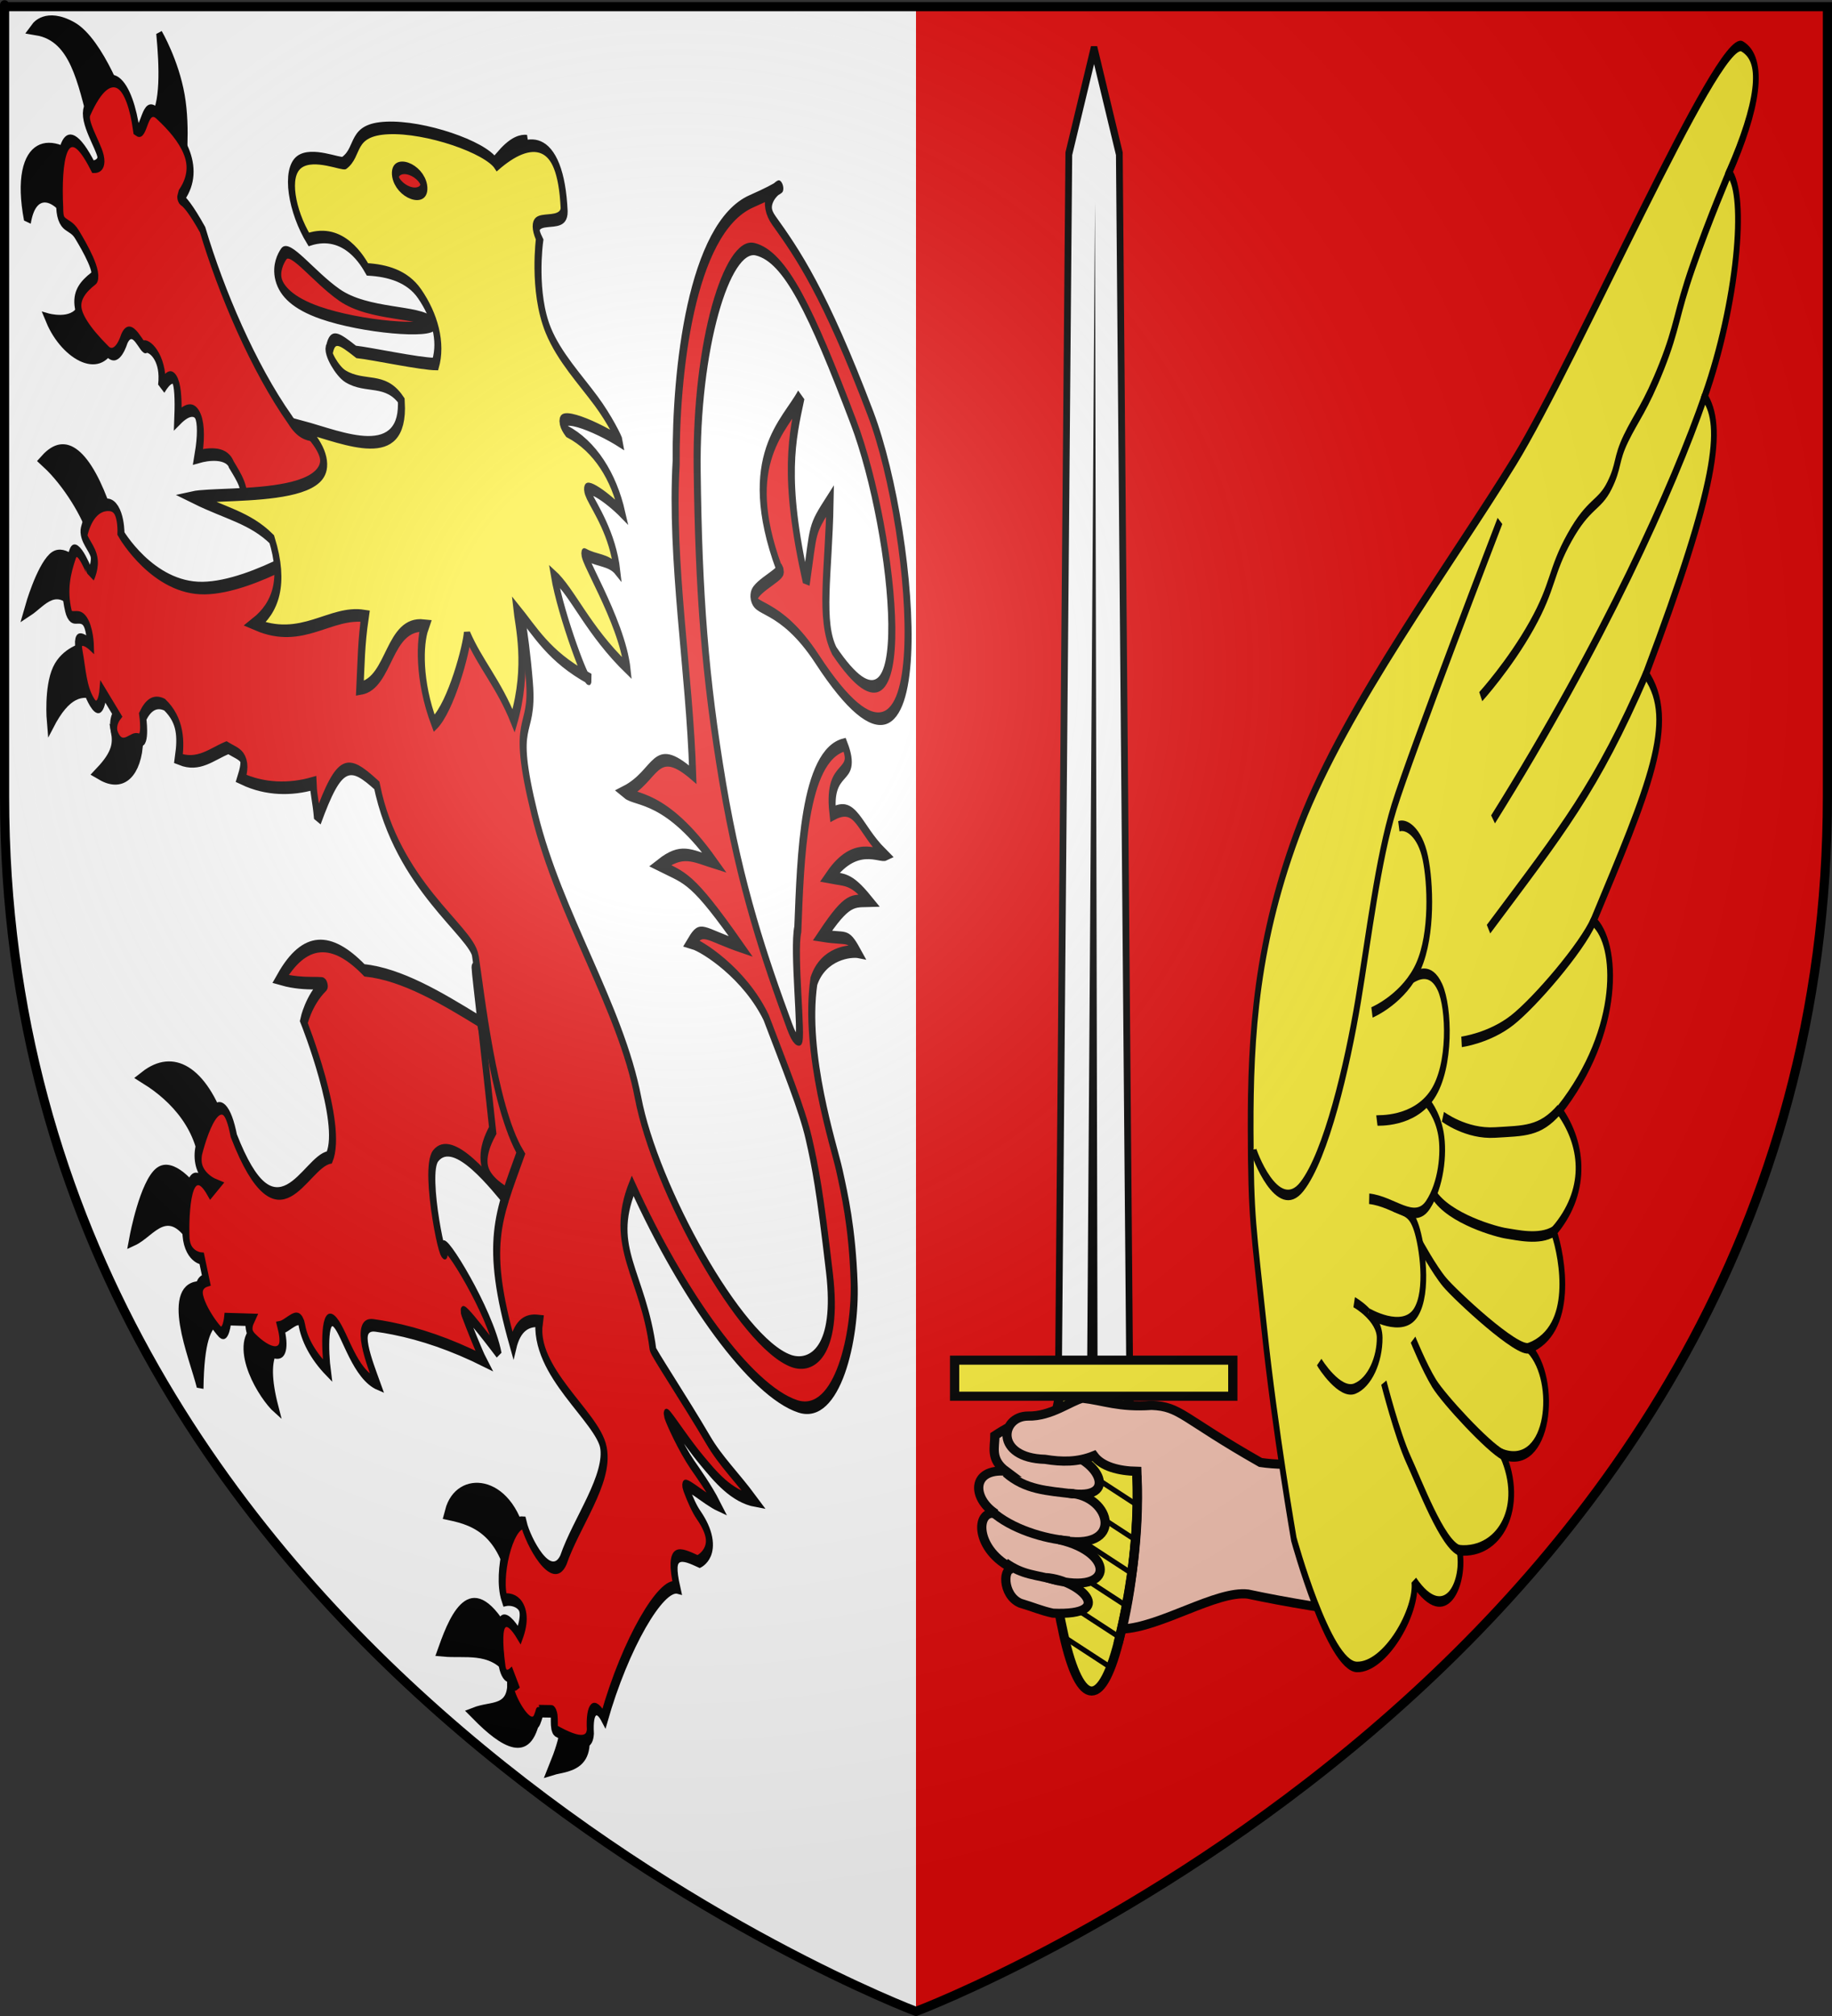 <?xml version="1.0" encoding="UTF-8" standalone="no"?>
<svg
   xmlns:dc="http://purl.org/dc/elements/1.1/"
   xmlns:cc="http://web.resource.org/cc/"
   xmlns:rdf="http://www.w3.org/1999/02/22-rdf-syntax-ns#"
   xmlns:svg="http://www.w3.org/2000/svg"
   xmlns="http://www.w3.org/2000/svg"
   xmlns:xlink="http://www.w3.org/1999/xlink"
   xmlns:sodipodi="http://sodipodi.sourceforge.net/DTD/sodipodi-0.dtd"
   xmlns:inkscape="http://www.inkscape.org/namespaces/inkscape"
   height="660"
   width="600"
   version="1.0"
   id="svg2"
   sodipodi:version="0.32"
   inkscape:version="0.45.1"
   sodipodi:docname="Folriana.svg"
   sodipodi:docbase="/home/phsi/Desktop/Coat of Arms/COA"
   inkscape:export-filename="/Users/olivier/Desktop/Blason Rouge/Blason_Vide_3D.png"
   inkscape:export-xdpi="144"
   inkscape:export-ydpi="144"
   inkscape:output_extension="org.inkscape.output.svg.inkscape">
  <rect width="100%" height="100%" fill="#333333" stroke="none"/>
  <sodipodi:namedview
     inkscape:window-height="949"
     inkscape:window-width="1280"
     inkscape:pageshadow="2"
     inkscape:pageopacity="0.0"
     guidetolerance="10.0"
     gridtolerance="10.0"
     objecttolerance="10.0"
     borderopacity="1.0"
     bordercolor="#666666"
     pagecolor="#ffffff"
     id="base"
     showgrid="false"
     height="660px"
     inkscape:zoom="1.0924242"
     inkscape:cx="300"
     inkscape:cy="330"
     inkscape:window-x="0"
     inkscape:window-y="49"
     inkscape:current-layer="layer4"
     showguides="true"
     inkscape:guide-bbox="true">
    <sodipodi:guide
       orientation="vertical"
       position="300"
       id="guide3428" />
  </sodipodi:namedview>
  <desc
     id="desc4">Flag of Canton of Valais (Wallis)</desc>
  <defs
     id="defs6">
    <linearGradient
       id="linearGradient2893">
      <stop
         style="stop-color:white;stop-opacity:0.314;"
         offset="0"
         id="stop2895" />
      <stop
         id="stop2897"
         offset="0.19"
         style="stop-color:white;stop-opacity:0.251;" />
      <stop
         style="stop-color:#6b6b6b;stop-opacity:0.125;"
         offset="0.6"
         id="stop2901" />
      <stop
         style="stop-color:black;stop-opacity:0.125;"
         offset="1"
         id="stop2899" />
    </linearGradient>
    <linearGradient
       id="linearGradient2885">
      <stop
         id="stop2887"
         offset="0"
         style="stop-color:white;stop-opacity:1;" />
      <stop
         style="stop-color:white;stop-opacity:1;"
         offset="0.229"
         id="stop2891" />
      <stop
         id="stop2889"
         offset="1"
         style="stop-color:black;stop-opacity:1;" />
    </linearGradient>
    <linearGradient
       id="linearGradient2955">
      <stop
         id="stop2867"
         offset="0"
         style="stop-color:#fd0000;stop-opacity:1;" />
      <stop
         style="stop-color:#e77275;stop-opacity:0.659;"
         offset="0.5"
         id="stop2873" />
      <stop
         style="stop-color:black;stop-opacity:0.323;"
         offset="1"
         id="stop2959" />
    </linearGradient>
    <radialGradient
       inkscape:collect="always"
       xlink:href="#linearGradient2955"
       id="radialGradient2961"
       cx="225.524"
       cy="218.901"
       fx="225.524"
       fy="218.901"
       r="300"
       gradientTransform="matrix(-4.167939e-4,2.183,-1.884,-3.599562e-4,615.597,-289.121)"
       gradientUnits="userSpaceOnUse" />
    <polygon
       id="star"
       transform="scale(53,53)"
       points="0,-1 0.588,0.809 -0.951,-0.309 0.951,-0.309 -0.588,0.809 0,-1 " />
    <clipPath
       id="clip">
      <path
         d="M 0,-200 L 0,600 L 300,600 L 300,-200 L 0,-200 z "
         id="path10" />
    </clipPath>
    <radialGradient
       inkscape:collect="always"
       xlink:href="#linearGradient2955"
       id="radialGradient1911"
       gradientUnits="userSpaceOnUse"
       gradientTransform="matrix(-4.167939e-4,2.183,-1.884,-3.599562e-4,615.597,-289.121)"
       cx="225.524"
       cy="218.901"
       fx="225.524"
       fy="218.901"
       r="300" />
    <radialGradient
       inkscape:collect="always"
       xlink:href="#linearGradient2955"
       id="radialGradient2865"
       gradientUnits="userSpaceOnUse"
       gradientTransform="matrix(0,1.749,-1.593,-1.049767e-7,551.788,-191.29)"
       cx="225.524"
       cy="218.901"
       fx="225.524"
       fy="218.901"
       r="300" />
    <radialGradient
       inkscape:collect="always"
       xlink:href="#linearGradient2955"
       id="radialGradient2871"
       gradientUnits="userSpaceOnUse"
       gradientTransform="matrix(0,1.386,-1.323,-5.741131e-8,-158.082,-109.541)"
       cx="225.524"
       cy="218.901"
       fx="225.524"
       fy="218.901"
       r="300" />
    <radialGradient
       inkscape:collect="always"
       xlink:href="#linearGradient2893"
       id="radialGradient3163"
       gradientUnits="userSpaceOnUse"
       gradientTransform="matrix(1.353,0,0,1.349,-77.629,-85.747)"
       cx="221.445"
       cy="226.331"
       fx="221.445"
       fy="226.331"
       r="300" />
    <radialGradient
       r="300"
       fy="226.331"
       fx="221.445"
       cy="226.331"
       cx="221.445"
       gradientTransform="matrix(1.353,0,0,1.349,-77.629,-85.747)"
       gradientUnits="userSpaceOnUse"
       id="radialGradient2357"
       xlink:href="#linearGradient2893"
       inkscape:collect="always" />
    <radialGradient
       r="300"
       fy="218.901"
       fx="225.524"
       cy="218.901"
       cx="225.524"
       gradientTransform="matrix(0,1.386,-1.323,-5.741131e-8,-158.082,-109.541)"
       gradientUnits="userSpaceOnUse"
       id="radialGradient2355"
       xlink:href="#linearGradient2955"
       inkscape:collect="always" />
    <radialGradient
       r="300"
       fy="218.901"
       fx="225.524"
       cy="218.901"
       cx="225.524"
       gradientTransform="matrix(0,1.749,-1.593,-1.049767e-7,551.788,-191.29)"
       gradientUnits="userSpaceOnUse"
       id="radialGradient2353"
       xlink:href="#linearGradient2955"
       inkscape:collect="always" />
    <radialGradient
       r="300"
       fy="218.901"
       fx="225.524"
       cy="218.901"
       cx="225.524"
       gradientTransform="matrix(-4.167939e-4,2.183,-1.884,-3.599562e-4,615.597,-289.121)"
       gradientUnits="userSpaceOnUse"
       id="radialGradient2351"
       xlink:href="#linearGradient2955"
       inkscape:collect="always" />
    <clipPath
       id="clipPath2347">
      <path
         id="path2349"
         d="M 0,-200 L 0,600 L 300,600 L 300,-200 L 0,-200 z " />
    </clipPath>
    <polygon
       points="0,-1 0.588,0.809 -0.951,-0.309 0.951,-0.309 -0.588,0.809 0,-1 "
       transform="scale(53,53)"
       id="polygon2345" />
    <radialGradient
       gradientUnits="userSpaceOnUse"
       gradientTransform="matrix(-4.167939e-4,2.183,-1.884,-3.599562e-4,615.597,-289.121)"
       r="300"
       fy="218.901"
       fx="225.524"
       cy="218.901"
       cx="225.524"
       id="radialGradient2343"
       xlink:href="#linearGradient2955"
       inkscape:collect="always" />
    <linearGradient
       id="linearGradient2335">
      <stop
         style="stop-color:#fd0000;stop-opacity:1;"
         offset="0"
         id="stop2337" />
      <stop
         id="stop2339"
         offset="0.5"
         style="stop-color:#e77275;stop-opacity:0.659;" />
      <stop
         id="stop2341"
         offset="1"
         style="stop-color:black;stop-opacity:0.323;" />
    </linearGradient>
    <linearGradient
       id="linearGradient2327">
      <stop
         style="stop-color:white;stop-opacity:1;"
         offset="0"
         id="stop2329" />
      <stop
         id="stop2331"
         offset="0.229"
         style="stop-color:white;stop-opacity:1;" />
      <stop
         style="stop-color:black;stop-opacity:1;"
         offset="1"
         id="stop2333" />
    </linearGradient>
    <linearGradient
       id="linearGradient2317">
      <stop
         id="stop2319"
         offset="0"
         style="stop-color:white;stop-opacity:0.314;" />
      <stop
         style="stop-color:white;stop-opacity:0.251;"
         offset="0.19"
         id="stop2321" />
      <stop
         id="stop2323"
         offset="0.6"
         style="stop-color:#6b6b6b;stop-opacity:0.125;" />
      <stop
         id="stop2325"
         offset="1"
         style="stop-color:black;stop-opacity:0.125;" />
    </linearGradient>
    <radialGradient
       gradientTransform="matrix(0,2.342,-2.291,0,562.913,1323.77)"
       gradientUnits="userSpaceOnUse"
       xlink:href="#linearGradient2955"
       id="radialGradient14814"
       fy="153.928"
       fx="-483.508"
       r="300"
       cy="153.928"
       cx="-483.508" />
    <radialGradient
       gradientTransform="matrix(0,2.342,-2.291,0,562.913,1323.77)"
       gradientUnits="userSpaceOnUse"
       xlink:href="#linearGradient2955"
       id="radialGradient14758"
       fy="153.928"
       fx="-483.508"
       r="300"
       cy="153.928"
       cx="-483.508" />
    <radialGradient
       gradientTransform="matrix(0,2.342,-2.291,0,562.913,1323.77)"
       gradientUnits="userSpaceOnUse"
       xlink:href="#linearGradient2955"
       id="radialGradient13767"
       fy="153.928"
       fx="-483.508"
       r="300"
       cy="153.928"
       cx="-483.508" />
    <radialGradient
       gradientTransform="matrix(0,2.342,-2.291,0,562.913,1323.77)"
       gradientUnits="userSpaceOnUse"
       xlink:href="#linearGradient2955"
       id="radialGradient1357"
       fy="153.928"
       fx="-483.508"
       r="300"
       cy="153.928"
       cx="-483.508" />
    <radialGradient
       gradientTransform="matrix(-4.167939e-4,2.183,-1.884,-3.599562e-4,1395.597,-309.121)"
       gradientUnits="userSpaceOnUse"
       xlink:href="#linearGradient2955"
       id="radialGradient3647"
       fy="218.901"
       fx="225.524"
       r="300"
       cy="218.901"
       cx="225.524" />
    <clipPath
       id="clipPath3643">
      <path
         id="path3645"
         d="M 0,-200 L 0,600 L 300,600 L 300,-200 L 0,-200 z " />
    </clipPath>
    <polygon
       id="polygon3641"
       transform="scale(53,53)"
       points="0,-1 0.588,0.809 -0.951,-0.309 0.951,-0.309 -0.588,0.809 0,-1 " />
    <radialGradient
       gradientTransform="matrix(-4.167939e-4,2.183,-1.884,-3.599562e-4,615.597,-289.121)"
       gradientUnits="userSpaceOnUse"
       xlink:href="#linearGradient2955"
       id="radialGradient3639"
       fy="218.901"
       fx="225.524"
       r="300"
       cy="218.901"
       cx="225.524" />
    <linearGradient
       id="linearGradient3634">
      <stop
         id="stop2965"
         offset="0"
         style="stop-color:#ffffff;stop-opacity:0" />
      <stop
         id="stop3637"
         offset="1"
         style="stop-color:#000000;stop-opacity:0.646" />
    </linearGradient>
  </defs>
  <g
     inkscape:groupmode="layer"
     id="layer3"
     inkscape:label="Fond écu"
     style="display:inline"
     sodipodi:insensitive="true">
    <path
       style="opacity:1;color:#000000;fill:#ffffff;fill-opacity:1;fill-rule:nonzero;stroke:none;stroke-width:3;stroke-linecap:butt;stroke-linejoin:miter;marker:none;marker-start:none;marker-mid:none;marker-end:none;stroke-miterlimit:4;stroke-dasharray:none;stroke-dashoffset:0;stroke-opacity:1;visibility:visible;display:inline;overflow:visible;enable-background:accumulate"
       d="M 300,2.188 L 300,658.5 C 300,658.5 598.5,546.17 598.5,260.719 C 598.5,-24.733 598.5,2.188 598.5,2.188 L 300,2.188 z "
       id="rect3435" />
    <g
       id="g3456"
       sodipodi:insensitive="true">
      <path
         style="opacity:1;color:#000000;fill:#ffffff;fill-opacity:1;fill-rule:nonzero;stroke:none;stroke-width:3;stroke-linecap:butt;stroke-linejoin:miter;marker:none;marker-start:none;marker-mid:none;marker-end:none;stroke-miterlimit:4;stroke-dasharray:none;stroke-dashoffset:0;stroke-opacity:1;visibility:visible;display:inline;overflow:visible;enable-background:accumulate"
         d="M 300,2.865 L 300,659.178 C 300,659.178 1.5,546.848 1.5,261.397 C 1.5,-24.055 1.5,2.865 1.5,2.865 L 300,2.865 z "
         id="path3440" />
      <path
         id="path2855"
         d="M 598.5,2.188 L 598.5,260.719 C 598.5,546.17 300,658.5 300,658.5 L 300,2.188 L 598.5,2.188 z "
         style="fill:#e20909;fill-opacity:1;fill-rule:evenodd;stroke:none;stroke-width:1px;stroke-linecap:butt;stroke-linejoin:miter;stroke-opacity:1" />
    </g>
    <g
       id="g3452"
       transform="translate(0,-13)" />
  </g>
  <g
     inkscape:groupmode="layer"
     id="layer4"
     inkscape:label="Meubles"
     style="display:inline">
    <g
       transform="matrix(0.644,0.229,7.6220706e-2,1.14,-62.551,-182.471)"
       style="display:inline"
       id="g3331">
      <path
         d="M 127.604,231.526 C 119.784,244.077 100.509,241.446 94.35,232.873 C 94.35,232.873 106.712,232.414 111.075,227.193 C 116.995,220.107 118.115,219.476 118.984,221.02 L 127.604,231.526 z "
         style="fill:#000000;fill-opacity:1;fill-rule:evenodd;stroke:#000000;stroke-width:3.543;stroke-linecap:butt;stroke-linejoin:miter;stroke-miterlimit:4;stroke-dasharray:none;stroke-opacity:1;display:inline"
         id="path1994"
         sodipodi:nodetypes="ccscc" />
      <path
         d="M 109.286,201.086 C 100.886,194.524 90.755,195.274 86.659,205.935 C 81.675,184.587 102.956,177.164 121.139,185.192 L 109.286,201.086 z "
         style="fill:#000000;fill-opacity:1;fill-rule:evenodd;stroke:#000000;stroke-width:3.543;stroke-linecap:butt;stroke-linejoin:miter;stroke-miterlimit:4;stroke-dasharray:none;stroke-opacity:1;display:inline"
         id="path1996"
         sodipodi:nodetypes="cccc" />
      <path
         d="M 123.833,171.454 C 119.428,159.401 116.386,146.782 97.434,148.826 C 97.434,148.826 104.176,142.856 117.907,144.516 C 131.57,146.168 141.526,163.095 140.804,163.373 L 123.833,171.454 z "
         style="fill:#000000;fill-opacity:1;fill-rule:evenodd;stroke:#000000;stroke-width:3.543;stroke-linecap:butt;stroke-linejoin:miter;stroke-miterlimit:4;stroke-dasharray:none;stroke-opacity:1;display:inline"
         id="path1998"
         sodipodi:nodetypes="ccscc" />
      <path
         d="M 155.081,164.181 C 162.008,158.697 162.561,146.861 162.085,137.512 C 162.085,137.512 169.426,143.91 171.244,152.867 C 173.062,161.824 169.358,173.34 169.358,173.34 L 155.081,164.181 z "
         style="fill:#000000;fill-opacity:1;fill-rule:evenodd;stroke:#000000;stroke-width:3.543;stroke-linecap:butt;stroke-linejoin:miter;stroke-miterlimit:4;stroke-dasharray:none;stroke-opacity:1;display:inline"
         id="path2000"
         sodipodi:nodetypes="ccscc" />
      <path
         d="M 197.912,270.586 L 188.484,265.939 C 191.903,262.297 188,259.388 184.444,256.443 C 182.332,252.945 171.675,256.08 167.415,257.593 C 171.782,246.382 169.651,240.162 158.182,248.471 C 160.108,237.825 158.637,232.976 150.76,241.086 C 153.39,232.711 146.785,229.918 143.632,230.718 C 142.141,232.458 137.947,224.228 132.992,230.718 C 132.992,230.718 128.682,238.126 123.833,236.105 C 104.739,228.651 107.761,223.014 118.984,216.171 C 122.476,214.042 115.617,207.82 111.98,204.857 C 108.344,201.894 103.091,205.127 104.034,198.123 C 104.41,185.441 109.255,169.097 122.755,183.307 C 122.755,183.307 127.975,182.364 127.015,179.3 C 126.055,176.236 118.917,171.05 121.678,167.413 C 136.257,148.743 144.879,155.575 146.596,167.952 C 150.838,168.828 151.613,158.322 158.314,160.948 C 169.617,164.834 179.697,171.274 168.105,182.214 C 166.42,185.719 166.719,180.305 177.623,190.337 C 185.181,206.771 199.263,225.595 216.621,237.109 C 223.841,242.89 232.51,236.184 237.293,240.052 C 242.076,243.919 245.054,246.342 245.054,246.342 L 197.912,270.586 z "
         style="fill:#e20909;fill-opacity:1;fill-rule:evenodd;stroke:#000000;stroke-width:3.543;stroke-linecap:butt;stroke-linejoin:miter;stroke-miterlimit:4;stroke-dasharray:none;stroke-opacity:1;display:inline"
         id="path2002"
         sodipodi:nodetypes="cccccccccssccsccccccscc" />
      <path
         d="M 145.122,468.332 C 146.165,454.124 131.167,448.236 117.502,446.046 C 134.446,435.657 149.721,438.203 157.122,451.951 L 145.122,468.332 z "
         style="fill:#000000;fill-opacity:1;fill-rule:evenodd;stroke:#000000;stroke-width:3.543;stroke-linecap:butt;stroke-linejoin:miter;stroke-miterlimit:4;stroke-dasharray:none;stroke-opacity:1;display:inline"
         id="path2004"
         sodipodi:nodetypes="cccc" />
      <path
         d="M 137.883,489.666 C 125.356,478.713 117.097,489.767 106.264,494.618 C 106.264,494.618 113.311,477.904 121.883,472.713 C 130.455,467.522 140.55,473.856 140.55,473.856 L 137.883,489.666 z "
         style="fill:#000000;fill-opacity:1;fill-rule:evenodd;stroke:#000000;stroke-width:3.543;stroke-linecap:butt;stroke-linejoin:miter;stroke-miterlimit:4;stroke-dasharray:none;stroke-opacity:1;display:inline"
         id="path2006" />
      <path
         d="M 147.407,508.904 C 142.346,511.262 138.012,516.53 135.979,531 C 132.903,522.413 120.2,505.95 140.407,501.522 L 147.407,508.904 z "
         style="fill:#000000;fill-opacity:1;fill-rule:evenodd;stroke:#000000;stroke-width:3.543;stroke-linecap:butt;stroke-linejoin:miter;stroke-miterlimit:4;stroke-dasharray:none;stroke-opacity:1;display:inline"
         id="path2008"
         sodipodi:nodetypes="cccc" />
      <path
         d="M 176.361,511.19 C 172.051,515.583 171.656,521.655 174.456,529.095 C 167.501,526.881 154.502,516.198 166.836,508.904 L 176.361,511.19 z "
         style="fill:#000000;fill-opacity:1;fill-rule:evenodd;stroke:#000000;stroke-width:3.543;stroke-linecap:butt;stroke-linejoin:miter;stroke-miterlimit:4;stroke-dasharray:none;stroke-opacity:1;display:inline"
         id="path2010"
         sodipodi:nodetypes="cccc" />
      <path
         d="M 236.156,391.28 C 220.317,384.758 206.076,387.608 192.052,402.654 C 205.074,402.118 216.906,398.144 214.428,399.914 C 205.87,406.025 202.765,412.821 202.765,412.821 C 202.765,412.821 220.13,438.274 211.375,449.992 C 198.231,453.921 181.313,482.218 162.354,453.622 C 158.482,437.991 147.996,453.16 143.484,461.842 C 140.442,469.545 151.044,469.942 151.044,469.942 L 147.804,472.612 C 137.853,463.612 134.277,480.685 133.944,488.392 C 134.078,494.184 141.354,493.103 141.354,493.103 L 142.974,499.013 C 133.45,502.421 143.116,510.452 148.344,512.753 C 151.273,513.696 152.784,508.193 152.784,508.193 L 164.514,506.033 C 164.514,506.033 161.54,509.787 166.254,511.403 C 172.798,513.956 183.643,515.031 180.145,505.073 C 183.785,504 190.491,498.234 191.173,502.01 C 191.843,505.716 195.26,509.734 202.958,512.887 C 202.241,507.006 203.279,495.111 208.772,497.959 C 213.518,500.421 217.031,511.135 228.427,511.595 C 225.303,506.349 218.18,496.036 228.968,494.691 C 231.916,494.323 234.896,494.005 237.909,493.734 C 252.609,492.412 268.106,492.254 284.667,493.643 C 283.057,491.997 278.125,484.952 276.306,481.93 C 274.475,478.887 292.516,489.836 292.516,489.836 C 289.834,478.451 268.001,461.101 268.001,464.555 C 268.001,473.28 259.556,444.525 266.822,438.384 C 276.758,429.987 295.264,440.751 303.507,445.041 C 307.483,440.639 313.758,433.589 311.218,428.721 C 306.295,419.29 298.433,407.527 294.447,394.25 C 275.241,391.308 255.548,388.533 236.156,391.28 z "
         style="fill:#e20909;fill-opacity:1;fill-rule:evenodd;stroke:#000000;stroke-width:3.543;stroke-linecap:butt;stroke-linejoin:miter;stroke-miterlimit:4;stroke-dasharray:none;stroke-opacity:1;display:inline"
         id="path2012"
         sodipodi:nodetypes="ccsccccccccccccccscscsscsssscscc" />
      <path
         d="M 109.121,292.328 C 106.77,286.155 96.846,278.465 87.022,275.113 C 99.826,265.239 110.754,268.647 118.882,283.207 L 109.121,292.328 z "
         style="fill:#000000;fill-opacity:1;fill-rule:evenodd;stroke:#000000;stroke-width:3.543;stroke-linecap:butt;stroke-linejoin:miter;stroke-miterlimit:4;stroke-dasharray:none;stroke-opacity:1;display:inline"
         id="path2014"
         sodipodi:nodetypes="cccc" />
      <path
         d="M 98.835,314.995 C 89.026,308.204 81.644,315.977 73.692,320.329 C 73.692,320.329 80.558,308.161 87.606,303.232 C 94.448,298.447 101.883,302.424 101.883,302.424 L 98.835,314.995 z "
         style="fill:#000000;fill-opacity:1;fill-rule:evenodd;stroke:#000000;stroke-width:3.543;stroke-linecap:butt;stroke-linejoin:miter;stroke-miterlimit:4;stroke-dasharray:none;stroke-opacity:1;display:inline"
         id="path2016"
         sodipodi:nodetypes="ccscc" />
      <path
         d="M 105.502,338.043 C 98.587,338.11 91.227,339.783 81.12,351.377 C 81.12,351.377 80.787,342.091 85.882,335.758 C 90.978,329.424 101.502,326.043 101.502,326.043 L 105.502,338.043 z "
         style="fill:#000000;fill-opacity:1;fill-rule:evenodd;stroke:#000000;stroke-width:3.543;stroke-linecap:butt;stroke-linejoin:miter;stroke-miterlimit:4;stroke-dasharray:none;stroke-opacity:1;display:inline"
         id="path2018" />
      <path
         d="M 114.152,347.361 C 114.941,351.297 113.916,354.419 104.824,361.207 C 115.09,362.57 124.099,357.363 126.783,348.28 L 114.152,347.361 z "
         style="fill:#000000;fill-opacity:1;fill-rule:evenodd;stroke:#000000;stroke-width:3.543;stroke-linecap:butt;stroke-linejoin:miter;stroke-miterlimit:4;stroke-dasharray:none;stroke-opacity:1;display:inline"
         id="path2020"
         sodipodi:nodetypes="cccc" />
      <path
         d="M 312.364,588.856 C 315.724,591.012 313.09,597.228 306.384,606.43 C 312.29,604.255 330.83,600.625 323.03,588.094 L 312.364,588.856 z "
         style="fill:#000000;fill-opacity:1;fill-rule:evenodd;stroke:#000000;stroke-width:3.543;stroke-linecap:butt;stroke-linejoin:miter;stroke-miterlimit:4;stroke-dasharray:none;stroke-opacity:1;display:inline"
         id="path2022"
         sodipodi:nodetypes="cccc" />
      <path
         d="M 287.695,584.809 C 287.27,594.693 277.95,594.223 267.504,598.524 C 280.283,603.603 294.367,606.289 300.173,591.954 L 287.695,584.809 z "
         style="fill:#000000;fill-opacity:1;fill-rule:evenodd;stroke:#000000;stroke-width:3.543;stroke-linecap:butt;stroke-linejoin:miter;stroke-miterlimit:4;stroke-dasharray:none;stroke-opacity:1;display:inline"
         id="path2024"
         sodipodi:nodetypes="cccc" />
      <path
         d="M 285.696,581.668 C 277.322,576.952 264.222,581.497 252.934,583.192 C 260.168,572.33 272.131,556.812 288.363,572.525 L 285.696,581.668 z "
         style="fill:#000000;fill-opacity:1;fill-rule:evenodd;stroke:#000000;stroke-width:3.543;stroke-linecap:butt;stroke-linejoin:miter;stroke-miterlimit:4;stroke-dasharray:none;stroke-opacity:1;display:inline"
         id="path2026"
         sodipodi:nodetypes="cccc" />
      <path
         d="M 292.173,559.191 C 288.679,541.421 274.145,541.339 260.934,542.429 C 267.479,530.066 295.185,525.741 299.03,542.048 L 292.173,559.191 z "
         style="fill:#000000;fill-opacity:1;fill-rule:evenodd;stroke:#000000;stroke-width:3.543;stroke-linecap:butt;stroke-linejoin:miter;stroke-miterlimit:4;stroke-dasharray:none;stroke-opacity:1;display:inline"
         id="path2028"
         sodipodi:nodetypes="cccc" />
      <path
         d="M 297.407,424.952 C 283.001,440.802 299.858,441.45 310.111,442.816 C 314.019,438.408 313.519,433.13 311.218,428.721 C 291.327,390.482 291.272,341.564 297.407,424.952 z "
         style="opacity:1;color:#000000;fill:#e20909;fill-opacity:1;fill-rule:evenodd;stroke:#000000;stroke-width:3.543;stroke-linecap:butt;stroke-linejoin:miter;marker:none;marker-start:none;marker-mid:none;marker-end:none;stroke-miterlimit:4;stroke-dasharray:none;stroke-dashoffset:0;stroke-opacity:1;visibility:visible;display:inline;overflow:visible;enable-background:accumulate"
         id="path3914"
         sodipodi:nodetypes="cccc" />
      <path
         d="M 294.366,193.791 C 293.035,196.828 257.041,202.379 236.044,202.476 C 207.554,202.608 215.387,192.377 219.124,188.944 C 222.686,185.673 233.747,192.558 246.518,195.202 C 261.335,198.27 288.26,191.367 294.366,193.791 z "
         style="fill:#e20909;fill-opacity:1;fill-rule:evenodd;stroke:#000000;stroke-width:3.543;stroke-linecap:butt;stroke-linejoin:miter;stroke-miterlimit:4;stroke-dasharray:none;stroke-opacity:1;display:inline"
         id="path2032"
         sodipodi:nodetypes="csssc" />
      <path
         sodipodi:nodetypes="ccc"
         id="path2233"
         d="M 342.057,143.371 C 337.897,139.482 338.324,138.077 335.718,137.484 C 342.428,132.21 347.107,130.701 350.207,130.24"
         style="fill:#fcef3c;fill-opacity:1;fill-rule:evenodd;stroke:#000000;stroke-width:3.543;stroke-linecap:butt;stroke-linejoin:miter;stroke-miterlimit:4;stroke-dasharray:none;stroke-opacity:1" />
      <path
         sodipodi:nodetypes="cccccccccssssssccscssscssscssccssccccccccscccscccccccssccccccssscssscsccssscccccccccsczzzzcccccsszzz"
         id="path2257"
         d="M 392.375,27.688 C 359.804,41.898 346.792,86.323 344.031,112.469 C 337.584,142.316 343.758,172.58 341.812,202.531 C 322.555,196.583 323.532,206.454 305.781,214.844 C 310.887,216.285 327.042,211.017 350.188,226.156 C 338.263,226.451 333.671,225.259 321.5,232.719 C 334.583,233.821 337.683,232.534 360.906,248.062 C 341.773,248.221 341.276,245.856 335.156,252.156 C 340.719,251.968 361.923,255.405 371.594,266.281 C 379.49,278.633 387.136,289.471 389.594,297.375 C 392.033,305.221 393.564,311.545 395.688,334.812 C 397.737,357.268 382.89,364.693 372.75,364.688 C 346.898,364.674 307.901,328.088 302.062,303.281 C 296.215,278.439 267.539,258.005 258.062,230.719 C 248.586,203.432 260.35,208.25 259.969,192.25 C 259.588,176.25 256.562,166.719 256.562,166.719 L 159.781,171.281 C 159.781,171.281 119.977,193.289 93.5,198.812 C 67.023,204.336 52.344,191.469 52.344,191.469 C 52.344,191.469 53.698,183.298 47.031,184.25 C 40.364,185.202 35.789,189.769 33.312,194.531 C 32.074,196.912 36.272,198.33 37.344,200.688 C 38.415,203.045 35.156,206.938 35.156,206.938 C 35.156,206.937 29.485,197.769 26.438,202.531 C 23.39,207.293 20.155,213.18 22.25,219.656 C 23.298,222.894 27.213,219.369 30.094,220.75 C 32.975,222.131 32.562,227.281 32.562,227.281 C 32.562,227.281 25.295,224.699 26.438,229.938 C 27.58,235.176 27.216,240.634 31.406,244.062 C 35.597,247.491 37.5,239.844 37.5,239.844 L 43.969,245.188 C 43.969,245.188 39.6,249.015 43.219,252.062 C 46.838,255.11 51.037,250.125 54.656,250.125 C 58.275,250.125 57.312,242.906 57.312,242.906 C 60.365,239.233 64.048,236.811 69.125,237.188 C 77.092,240.156 76.542,245.675 74.469,251.656 C 84.634,251.922 92.049,246.755 100.344,243.281 C 106.607,244.234 111.046,243.285 106.469,250.906 C 118.539,251.716 131.83,249.064 143.781,244.812 C 143.623,248.708 144.54,249.518 144.75,255.094 C 158.465,234.776 163.129,234.147 176.844,238.719 C 184.042,266.079 221.079,271.71 222.25,278.562 C 223.855,287.954 226.246,320.972 239.031,331.875 C 224.914,353.051 216.807,362.293 228.219,389.188 C 231.458,382.625 236.743,380.12 242.844,379.281 C 237.57,394.931 269.879,401.327 271.844,409.781 C 273.861,418.46 255.072,434.691 247.062,447.094 C 240.019,455.814 229.266,445.34 227.594,440.25 C 220.735,441.266 211.687,458.45 215.094,464.938 C 218.486,463.842 229.137,462.524 221.5,473.781 C 215.418,468.68 209.506,469.329 211.469,484.781 C 212.421,488.681 216,486.281 216,486.281 L 217.5,488.625 C 216.082,489.534 214.718,488.227 215.312,490.625 C 216.215,494.263 224.556,501.314 227.844,496.75 C 229.11,494.993 229.512,493.991 229.562,494 L 236.219,492.719 C 237.78,492.42 235.888,497.803 236.906,498.062 C 251.98,500.006 254.44,497.593 255.156,494.75 C 255.318,487.754 258.948,485.538 262.75,489.406 C 276.565,464.865 297.322,443.578 305.312,443.281 C 302.005,432.406 308.489,432.825 317.5,433.375 C 317.5,433.375 330.553,427.524 319.031,419.656 C 317.172,418.387 315.336,416.185 313.594,413.406 C 311.794,410.536 321.852,414.312 329.438,414.781 C 325.723,410.858 319.785,407.056 317.719,405.625 C 311.985,401.654 306.81,395.155 306.312,394.031 C 305.232,391.591 313.739,398.66 322.812,403.344 C 328.889,406.48 336.7,410.822 348.75,409.625 C 340.67,404.622 332.433,401.569 326.781,396.688 C 316.104,387.465 300.591,376.232 301.062,375.656 C 298.641,354.655 281.083,350.522 296.188,329.75 C 318.311,356.812 350.517,377.723 374.531,377.344 C 394.937,377.021 407.336,350.405 408.219,334.812 C 409.124,318.821 406.269,309.955 404.406,303.531 C 402.527,297.052 389.797,272.958 397.719,250.594 C 403.541,241.322 417.828,237.698 421.656,237.375 C 416.992,232.993 416.818,234.854 403.688,236.344 C 418.456,222.312 420.674,223.054 429.562,221.094 C 420.662,216.32 417.635,217.63 409.438,218.406 C 424.181,204.684 435.638,207.426 439.031,205.875 C 426.236,200.849 426.168,193.095 413.406,199.344 C 412.261,184.632 427.993,187.102 422,177.812 C 400.112,185.205 395.069,215.838 391.156,237 C 387.891,244.002 389.809,268.518 387.656,269.312 C 385.678,270.043 384.353,267.698 383.438,266.344 C 373.111,249.538 362.628,230.657 357.118,201.669 C 351.608,172.681 351.182,148.382 354.75,112.125 C 358.318,75.868 378.25,42.307 392.594,41.412 C 408.045,40.448 419.568,53.51 437.781,81.938 C 455.995,110.365 459.956,179.569 419.875,151.281 C 413.033,143.915 419.708,128.728 422.875,107.594 C 411.631,118.621 413.717,116.851 407.562,134.125 C 398.852,105.606 405.415,92.651 411.406,79.656 C 402.358,89.866 376.964,104.831 393.875,132.625 C 398.135,133.065 381.634,139.989 380.062,143.438 C 377.776,148.455 392.881,142.367 410.625,155.5 C 468.605,198.413 466.791,108.594 447,77.688 C 427.209,46.781 414.506,38.248 403.375,31 C 392.244,23.752 425.877,13.071 392.375,27.688 z "
         style="fill:#e20909;fill-opacity:1;fill-rule:evenodd;stroke:#000000;stroke-width:3.543;stroke-linecap:butt;stroke-linejoin:miter;stroke-miterlimit:4;stroke-opacity:1;display:inline"
         transform="translate(72.192,96.852)" />
      <path
         d="M 288.419,186.478 C 282.712,182.569 272.423,183.027 262.122,184.774 C 260.169,183.065 251.551,174.935 232.626,182.097 C 224.787,175.706 222.375,164.963 230.457,160.246 C 237.85,155.931 252.274,156.756 253.748,155.88 C 262.388,150.748 257.8,145.51 277.402,141.085 C 297.131,136.631 327.806,136.424 332.916,140.281 C 351.056,128.399 367.443,124.563 366.685,146.58 C 366.065,152.936 346.083,150.308 352.851,157.958 C 352.851,157.958 347.291,174.103 354.226,183.816 C 358.967,190.457 369.101,194.845 376.69,199.561 C 383.128,203.563 387.508,208.372 387.578,208.99 C 374.806,206.819 352.043,206.231 360.46,211.549 C 374.587,212.948 383.257,219.961 386.262,229.611 C 378.712,226.529 366.053,224.058 369.763,228.203 C 372.421,231.173 380.73,237.024 381.576,247.001 C 377.735,244.845 371.558,246.538 366.157,245.827 C 361.259,245.183 382.594,261.378 383.522,274.961 C 364.309,267.847 358.032,258.424 348.746,255.359 C 350.877,266.624 362.668,284.819 362.873,281.865 C 343.021,279.603 337.125,273.829 328.023,268.95 C 328.385,274.153 332.493,285.01 322.567,302.246 C 316.107,292.852 307.093,289.039 301.49,281.636 C 300.69,285.743 290.517,304.639 281.1,311.327 C 274.229,300.44 276.31,288.825 279.765,283.53 C 260.27,286.265 259.917,304.032 243.601,308.845 C 245.228,300.747 245.899,295.219 248.844,286.981 C 230.716,289.058 215.152,301.948 191.114,300.937 C 202.687,293.785 208.222,285.229 202.905,274.15 C 192.266,270.07 179.374,271.394 163.523,270.112 C 179.303,265.027 259.619,253.095 223.281,237.813 C 243.854,236.775 274.952,238.672 275.201,219.744 C 267.67,214.598 256.85,220.008 246.951,218.523 C 242.777,217.897 237.833,213.361 239.641,212.13 C 241.879,207.517 244.736,207.986 253.382,210.225 C 261.228,209.102 286.314,207.09 294.281,205.485 C 298.445,198.221 295.574,191.378 288.419,186.478 z "
         style="fill:#fcef3c;fill-opacity:1;fill-rule:evenodd;stroke:#000000;stroke-width:3.543;stroke-linecap:butt;stroke-linejoin:miter;stroke-miterlimit:4;stroke-dasharray:none;stroke-opacity:1;display:inline"
         id="path2034"
         sodipodi:nodetypes="cccssscccsscccscscccccccccccccccscccc" />
      <path
         d="M 294.434,154.3 C 294.437,156.195 291.195,157.731 287.196,157.731 C 283.196,157.731 279.955,156.195 279.958,154.3 C 279.955,152.406 283.196,150.869 287.196,150.869 C 291.195,150.869 294.437,152.406 294.434,154.3 z "
         style="fill:#e20909;fill-opacity:1;fill-rule:evenodd;stroke:#000000;stroke-width:3.543;stroke-linecap:butt;stroke-linejoin:miter;stroke-miterlimit:4;stroke-dasharray:none;stroke-opacity:1;display:inline"
         id="path2036" />
    </g>
    <g
       transform="matrix(1.305,0,0,1.281,-39.173,-178.906)"
       id="g23241"
       style="display:inline">
      <path
         d="M 311.155,557.513 C 306.749,576.609 301.173,576.609 296.982,557.513 C 292.792,538.417 291.498,514.911 296.12,495.815 C 300.741,476.719 308.259,476.719 312.881,495.815 C 317.502,514.911 315.561,538.417 311.155,557.513 z "
         style="fill:#fcef3c;fill-opacity:1;fill-rule:nonzero;stroke:#000000;stroke-width:2.32;stroke-miterlimit:4;stroke-dasharray:none;stroke-opacity:1"
         id="path18781" />
      <path
         d="M 309.231,566.915 C 309.387,566.482 309.541,566.055 309.684,565.624 L 297.063,557.248 C 297.189,557.862 297.321,558.472 297.453,559.084 L 309.231,566.915 z M 311.445,559.199 C 311.552,558.741 311.657,558.281 311.76,557.822 L 295.251,546.85 C 295.337,547.444 295.424,548.036 295.516,548.629 L 311.445,559.199 z M 313.119,551.138 C 313.206,550.665 313.299,550.193 313.383,549.719 L 294.106,536.925 C 294.154,537.49 294.203,538.053 294.257,538.617 L 313.119,551.138 z M 314.452,542.834 C 314.518,542.352 314.58,541.869 314.641,541.386 L 293.565,527.387 C 293.58,527.927 293.596,528.468 293.616,529.008 L 314.452,542.834 z M 315.384,534.272 C 315.425,533.774 315.472,533.279 315.509,532.78 L 293.59,518.222 C 293.573,518.744 293.564,519.263 293.553,519.786 L 315.384,534.272 z M 315.899,525.437 C 315.915,524.917 315.927,524.393 315.937,523.873 L 294.144,509.402 C 294.097,509.902 294.06,510.407 294.018,510.908 L 315.899,525.437 z M 315.899,516.257 C 315.883,515.717 315.871,515.177 315.849,514.637 L 295.214,500.94 C 295.181,501.106 295.145,501.277 295.113,501.442 C 295.065,501.753 295.02,502.062 294.975,502.374 L 315.899,516.257 z M 315.308,506.691 C 315.232,506.116 315.159,505.535 315.082,504.956 L 296.887,492.865 C 296.773,493.323 296.665,493.78 296.56,494.242 L 315.308,506.691 z "
         style="fill:#000000;fill-opacity:1;fill-rule:nonzero;stroke:none;stroke-width:5;stroke-miterlimit:4;stroke-opacity:1"
         id="path18783" />
      <g
         transform="matrix(-0.431,0,0,-0.805,418.88,788.687)"
         id="g18785">
        <path
           d="M 244.457,371.58 L 285.873,371.58 L 279.873,757.438 L 265.165,790.794 L 250.457,757.438 L 244.457,371.58 z "
           style="fill:#ffffff;fill-opacity:1;fill-rule:nonzero;stroke:#000000;stroke-width:3.937;stroke-miterlimit:4;stroke-dasharray:none;stroke-opacity:1"
           id="path18787" />
        <path
           d="M 263.156,375.062 L 264.652,742.094 L 269.156,375.062 L 263.156,375.062 z "
           style="fill:#000000;fill-opacity:1;fill-rule:evenodd;stroke:none;stroke-width:4;stroke-linecap:butt;stroke-linejoin:miter;stroke-miterlimit:4;stroke-dasharray:none;stroke-opacity:1"
           id="path18789" />
      </g>
      <rect
         width="69.822"
         height="9.218"
         x="-339.411"
         y="-496.489"
         style="fill:#fcef3c;fill-opacity:1;fill-rule:nonzero;stroke:#000000;stroke-width:2.32;stroke-miterlimit:4;stroke-dasharray:none;stroke-opacity:1"
         id="rect18791"
         transform="scale(-1,-1)" />
      <path
         style="fill:#f7c5b4;fill-opacity:1;fill-rule:evenodd;stroke:#000000;stroke-width:2.32;stroke-linecap:butt;stroke-linejoin:miter;stroke-miterlimit:4;stroke-dasharray:none;stroke-opacity:1;display:inline"
         d="M 293.009,501.932 C 288.011,502.378 285.444,502.696 279.698,506.541 C 279.699,509.581 278.463,512.622 282.504,515.662 C 273.752,514.876 273.934,522.559 279.868,526.484 C 274.736,525.37 274.574,535.884 284.501,540.688 C 281.576,539.721 281.492,547.34 286.056,549.373 C 289.251,550.332 291.277,551.279 294.254,551.934 C 310.514,552.665 301.116,543.491 292.583,542.839 C 309.799,548.274 310.314,536.508 295.843,533.171 C 312.512,536.61 309.098,521.758 298.344,521.294 C 311.119,523.3 305.756,512.338 296.593,510.828 L 291.607,508.147 L 293.009,501.932 z "
         id="path15830"
         sodipodi:nodetypes="ccccccccccccc" />
      <path
         style="fill:#f7c5b4;fill-opacity:1;fill-rule:evenodd;stroke:#000000;stroke-width:3;stroke-linecap:butt;stroke-linejoin:miter;stroke-miterlimit:4;stroke-dasharray:none;stroke-opacity:1;display:inline"
         d="M 354.688,457.531 C 350.827,458.427 344.391,463.552 336.844,463.375 C 327.758,463.377 325.804,477.085 342.406,477.531 C 347.925,478.424 353.077,478.506 358.406,476.344 C 361.014,479.912 366.56,481.346 372.5,481.469 C 373.107,497.215 371.503,516.682 367.656,533.062 C 380.312,532.491 398.552,520.405 408.875,521.625 C 421.819,524.379 436.229,526.731 451.281,528.5 L 451.281,476.875 C 436.051,478.761 422.366,479.984 413,478.562 C 387.119,463.87 386.832,460.257 377.312,459.875 C 366.662,460.624 361.624,458.312 354.688,457.531 z "
         transform="matrix(0.766,0,0,0.781,30.006,139.664)"
         id="path16951" />
      <path
         id="path16953"
         style="fill:none;fill-opacity:1;fill-rule:nonzero;stroke:#000000;stroke-width:2.32;stroke-miterlimit:4;stroke-dasharray:none;stroke-opacity:1;display:inline"
         d="M 315.333,516.792 C 316.065,531.963 313.721,547.175 310.6,559.769"
         sodipodi:nodetypes="cc" />
      <path
         style="fill:none;fill-rule:evenodd;stroke:#000000;stroke-width:2.32;stroke-linecap:butt;stroke-linejoin:miter;stroke-miterlimit:4;stroke-dasharray:none;stroke-opacity:1"
         d="M 282.472,516.07 C 287.37,520.438 292.739,520.638 299.429,521.451"
         id="path22348"
         sodipodi:nodetypes="cc" />
      <path
         style="fill:none;fill-rule:evenodd;stroke:#000000;stroke-width:2.32;stroke-linecap:butt;stroke-linejoin:miter;stroke-miterlimit:4;stroke-dasharray:none;stroke-opacity:1"
         d="M 278.921,525.908 C 283.762,530.349 292.063,532.989 298.456,533.467"
         id="path22350"
         sodipodi:nodetypes="cc" />
      <path
         style="fill:none;fill-rule:evenodd;stroke:#000000;stroke-width:2.32;stroke-linecap:butt;stroke-linejoin:miter;stroke-miterlimit:4;stroke-dasharray:none;stroke-opacity:1"
         d="M 282.277,539.023 C 286.835,542.295 289.613,541.984 295.666,543.643"
         id="path22352"
         sodipodi:nodetypes="cc" />
    </g>
    <g
       style="fill:#fcef3c;fill-opacity:1;display:inline"
       id="g15731"
       transform="matrix(-0.676,0.512,0.292,1.255,573.203,9.971)">
      <path
         id="path10141"
         style="fill:#fcef3c;fill-opacity:1;fill-rule:evenodd;stroke:#000000;stroke-width:2.544;stroke-linecap:butt;stroke-linejoin:miter;stroke-miterlimit:4;stroke-dasharray:none;stroke-opacity:1"
         d="M 4.816,2.197 C 13.201,-4.856 102.71,43.656 138.345,55.805 C 173.954,67.946 230.93,81.813 261.094,100.403 C 290.739,118.672 302.163,138.993 311.051,159.826 C 319.61,179.888 319.155,181.672 324.518,206.196 C 329.88,230.721 332.5,257.924 332.5,257.924 C 332.5,257.924 330.327,291.96 318.753,296.857 C 307.178,301.753 288.552,294.83 286.945,287.613 C 278.269,303.432 265.799,296.013 265.349,288.207 C 248.773,295.906 234.014,289.527 238.369,274.187 C 220.68,285.851 208.136,267.19 217.34,255.062 C 196.636,258.706 194.771,240.838 195.962,233.343 C 178.755,230.4 174.932,219.83 182.101,207.413 C 148.552,200.227 141.844,180.201 149.915,171.193 C 114.662,151.138 95.827,141.034 104.611,125.213 C 56.992,95.138 48.749,83.307 53.84,73.552 C 31.609,58.47 16.957,35.935 22.292,27.952 C 4.375,18.276 -3.5,9.193 4.816,2.197 z " />
      <path
         id="path11049"
         style="fill:#fcef3c;fill-opacity:1;fill-rule:evenodd;stroke:#000000;stroke-width:2.544;stroke-linecap:butt;stroke-linejoin:miter;stroke-miterlimit:4;stroke-dasharray:none;stroke-opacity:1"
         d="M 311.814,164.659 C 312.097,165.399 308.353,183.863 295.426,181.08 C 282.5,178.297 265.18,161.968 254.403,149.261 C 243.798,136.756 232.789,121.334 221.085,112.389 C 209.147,103.264 150.06,66.732 150.06,66.732" />
      <path
         id="path11051"
         style="fill:#fcef3c;fill-opacity:1;fill-rule:evenodd;stroke:#000000;stroke-width:2.544;stroke-linecap:butt;stroke-linejoin:miter;stroke-miterlimit:4;stroke-dasharray:none;stroke-opacity:1"
         d="M 181.992,207.217 C 192.05,208.934 198.482,206.031 210.64,201.548 C 222.797,197.065 230.621,189.285 230.621,189.285" />
      <path
         id="path11053"
         style="fill:#fcef3c;fill-opacity:1;fill-rule:evenodd;stroke:#000000;stroke-width:2.544;stroke-linecap:butt;stroke-linejoin:miter;stroke-miterlimit:4;stroke-dasharray:none;stroke-opacity:1"
         d="M 195.878,233.35 C 202.833,232.945 211.819,227.731 215.566,225.866 C 219.408,223.954 237.877,212.949 241.793,205.001" />
      <path
         id="path11055"
         style="fill:#fcef3c;fill-opacity:1;fill-rule:evenodd;stroke:#000000;stroke-width:2.544;stroke-linecap:butt;stroke-linejoin:miter;stroke-miterlimit:4;stroke-dasharray:none;stroke-opacity:1"
         d="M 217.158,255.083 C 222.252,254.559 242.586,230.925 245.783,226.249 C 248.894,221.698 252.158,213.728 252.158,213.728" />
      <path
         id="path11057"
         style="fill:#fcef3c;fill-opacity:1;fill-rule:evenodd;stroke:#000000;stroke-width:2.544;stroke-linecap:butt;stroke-linejoin:miter;stroke-miterlimit:4;stroke-dasharray:none;stroke-opacity:1"
         d="M 238.34,274.275 C 243.588,270.178 257.251,252.206 259.812,246.894 C 262.325,241.682 264.272,233.715 264.272,233.715" />
      <path
         id="path11059"
         style="fill:#fcef3c;fill-opacity:1;fill-rule:evenodd;stroke:#000000;stroke-width:2.544;stroke-linecap:butt;stroke-linejoin:miter;stroke-miterlimit:4;stroke-dasharray:none;stroke-opacity:1"
         d="M 265.381,288.228 C 271.775,283.993 275.322,266.969 277.61,259.667 C 279.959,252.15 280.436,238.329 280.436,238.329" />
      <path
         id="path11061"
         style="fill:#fcef3c;fill-opacity:1;fill-rule:evenodd;stroke:#000000;stroke-width:2.544;stroke-linecap:butt;stroke-linejoin:miter;stroke-miterlimit:4;stroke-dasharray:none;stroke-opacity:1"
         d="M 149.796,171.143 C 157.279,175.144 181.712,179.364 192.8,179.514 C 203.945,179.664 215.766,175.812 215.766,175.812" />
      <path
         id="path11063"
         style="fill:#fcef3c;fill-opacity:1;fill-rule:evenodd;stroke:#000000;stroke-width:2.544;stroke-linecap:butt;stroke-linejoin:miter;stroke-miterlimit:4;stroke-dasharray:none;stroke-opacity:1"
         d="M 104.573,125.221 C 136.221,142.297 153.507,145.686 193.871,155.343" />
      <path
         id="path11065"
         style="fill:#fcef3c;fill-opacity:1;fill-rule:evenodd;stroke:#000000;stroke-width:2.544;stroke-linecap:butt;stroke-linejoin:miter;stroke-miterlimit:4;stroke-dasharray:none;stroke-opacity:1"
         d="M 53.802,73.519 C 75.234,88.262 118.861,111.088 181.488,131.761" />
      <path
         id="path11067"
         style="fill:#fcef3c;fill-opacity:1;fill-rule:evenodd;stroke:#000000;stroke-width:2.544;stroke-linecap:butt;stroke-linejoin:miter;stroke-miterlimit:4;stroke-dasharray:none;stroke-opacity:1"
         d="M 22.215,27.932 C 22.215,27.932 34.704,34.794 46.321,42.725 C 57.938,50.656 58.161,53.357 68.683,59.657 C 79.205,65.957 83.986,66.614 90.238,69.601 C 96.631,72.655 95.518,74.487 101.56,77.283 C 107.724,80.135 111.607,77.596 122.939,82.067 C 134.272,86.538 133.924,90.065 146.89,95.167 C 159.855,100.268 174.8,102.474 174.8,102.474" />
      <path
         id="path11069"
         style="fill:#fcef3c;fill-opacity:1;fill-rule:evenodd;stroke:#000000;stroke-width:2.544;stroke-linecap:butt;stroke-linejoin:miter;stroke-miterlimit:4;stroke-dasharray:none;stroke-opacity:1"
         d="M 305.082,222.901 C 304.952,223.358 299.768,233.582 292.96,234.77 C 286.152,235.959 279.854,232.472 277.85,227.655 C 275.846,222.839 284.943,215.504 284.943,215.504" />
      <path
         id="path11071"
         style="fill:#fcef3c;fill-opacity:1;fill-rule:evenodd;stroke:#000000;stroke-width:2.544;stroke-linecap:butt;stroke-linejoin:miter;stroke-miterlimit:4;stroke-dasharray:none;stroke-opacity:1"
         d="M 280.188,220.328 C 280.188,220.328 268.041,230.624 260.565,228.161 C 253.089,225.697 251.537,214.175 252.2,209.537 C 252.863,204.905 255.241,203.936 259.583,200.848" />
      <path
         id="path11073"
         style="fill:#fcef3c;fill-opacity:1;fill-rule:evenodd;stroke:#000000;stroke-width:2.544;stroke-linecap:butt;stroke-linejoin:miter;stroke-miterlimit:4;stroke-dasharray:none;stroke-opacity:1"
         d="M 268.85,195.087 C 258.728,199.945 252.608,208.541 245.211,206.306 C 237.967,204.115 233.573,197.722 233.081,192.789 C 232.575,187.71 235.735,183.492 235.735,183.492" />
      <path
         id="path11075"
         style="fill:#fcef3c;fill-opacity:1;fill-rule:evenodd;stroke:#000000;stroke-width:2.544;stroke-linecap:butt;stroke-linejoin:miter;stroke-miterlimit:4;stroke-dasharray:none;stroke-opacity:1"
         d="M 258.189,179.022 C 257.84,179.088 243.265,185.725 232.785,182.567 C 222.389,179.435 217.528,166.221 219.433,160.048 C 221.296,154.028 227.475,153.525 229.924,153.318" />
      <path
         id="path11077"
         style="fill:#fcef3c;fill-opacity:1;fill-rule:evenodd;stroke:#000000;stroke-width:2.544;stroke-linecap:butt;stroke-linejoin:miter;stroke-miterlimit:4;stroke-dasharray:none;stroke-opacity:1"
         d="M 249.855,154.226 C 249.158,154.357 235.007,156.503 226.169,151.751 C 217.345,147.007 213.309,135.281 213.079,128.894 C 212.843,122.357 217.571,118.061 220.956,117.462" />
    </g>
  </g>
  <g
     inkscape:groupmode="layer"
     id="layer2"
     inkscape:label="Reflet final"
     sodipodi:insensitive="true"
     style="display:inline">
    <path
       sodipodi:nodetypes="cccccc"
       d="M 300,658.5 C 300,658.5 598.5,546.18 598.5,260.728 C 598.5,-24.723 598.5,2.176 598.5,2.176 L 1.5,2.176 L 1.5,260.728 C 1.5,546.18 300,658.5 300,658.5 z "
       style="opacity:1;fill:url(#radialGradient3163);fill-opacity:1;fill-rule:evenodd;stroke:none;stroke-width:1px;stroke-linecap:butt;stroke-linejoin:miter;stroke-opacity:1"
       id="path2875"
       inkscape:export-xdpi="144"
       inkscape:export-ydpi="144" />
  </g>
  <g
     inkscape:groupmode="layer"
     id="layer1"
     inkscape:label="Contour final"
     sodipodi:insensitive="true">
    <path
       sodipodi:nodetypes="cccccc"
       d="M 300,658.5 C 300,658.5 1.5,546.18 1.5,260.728 C 1.5,-24.723 1.5,2.176 1.5,2.176 L 598.5,2.176 L 598.5,260.728 C 598.5,546.18 300,658.5 300,658.5 z "
       style="opacity:1;fill:none;fill-opacity:1;fill-rule:evenodd;stroke:#000000;stroke-width:3;stroke-linecap:butt;stroke-linejoin:miter;stroke-miterlimit:4;stroke-dasharray:none;stroke-opacity:1"
       id="path1411"
       inkscape:export-xdpi="144"
       inkscape:export-ydpi="144" />
  </g>
</svg>
